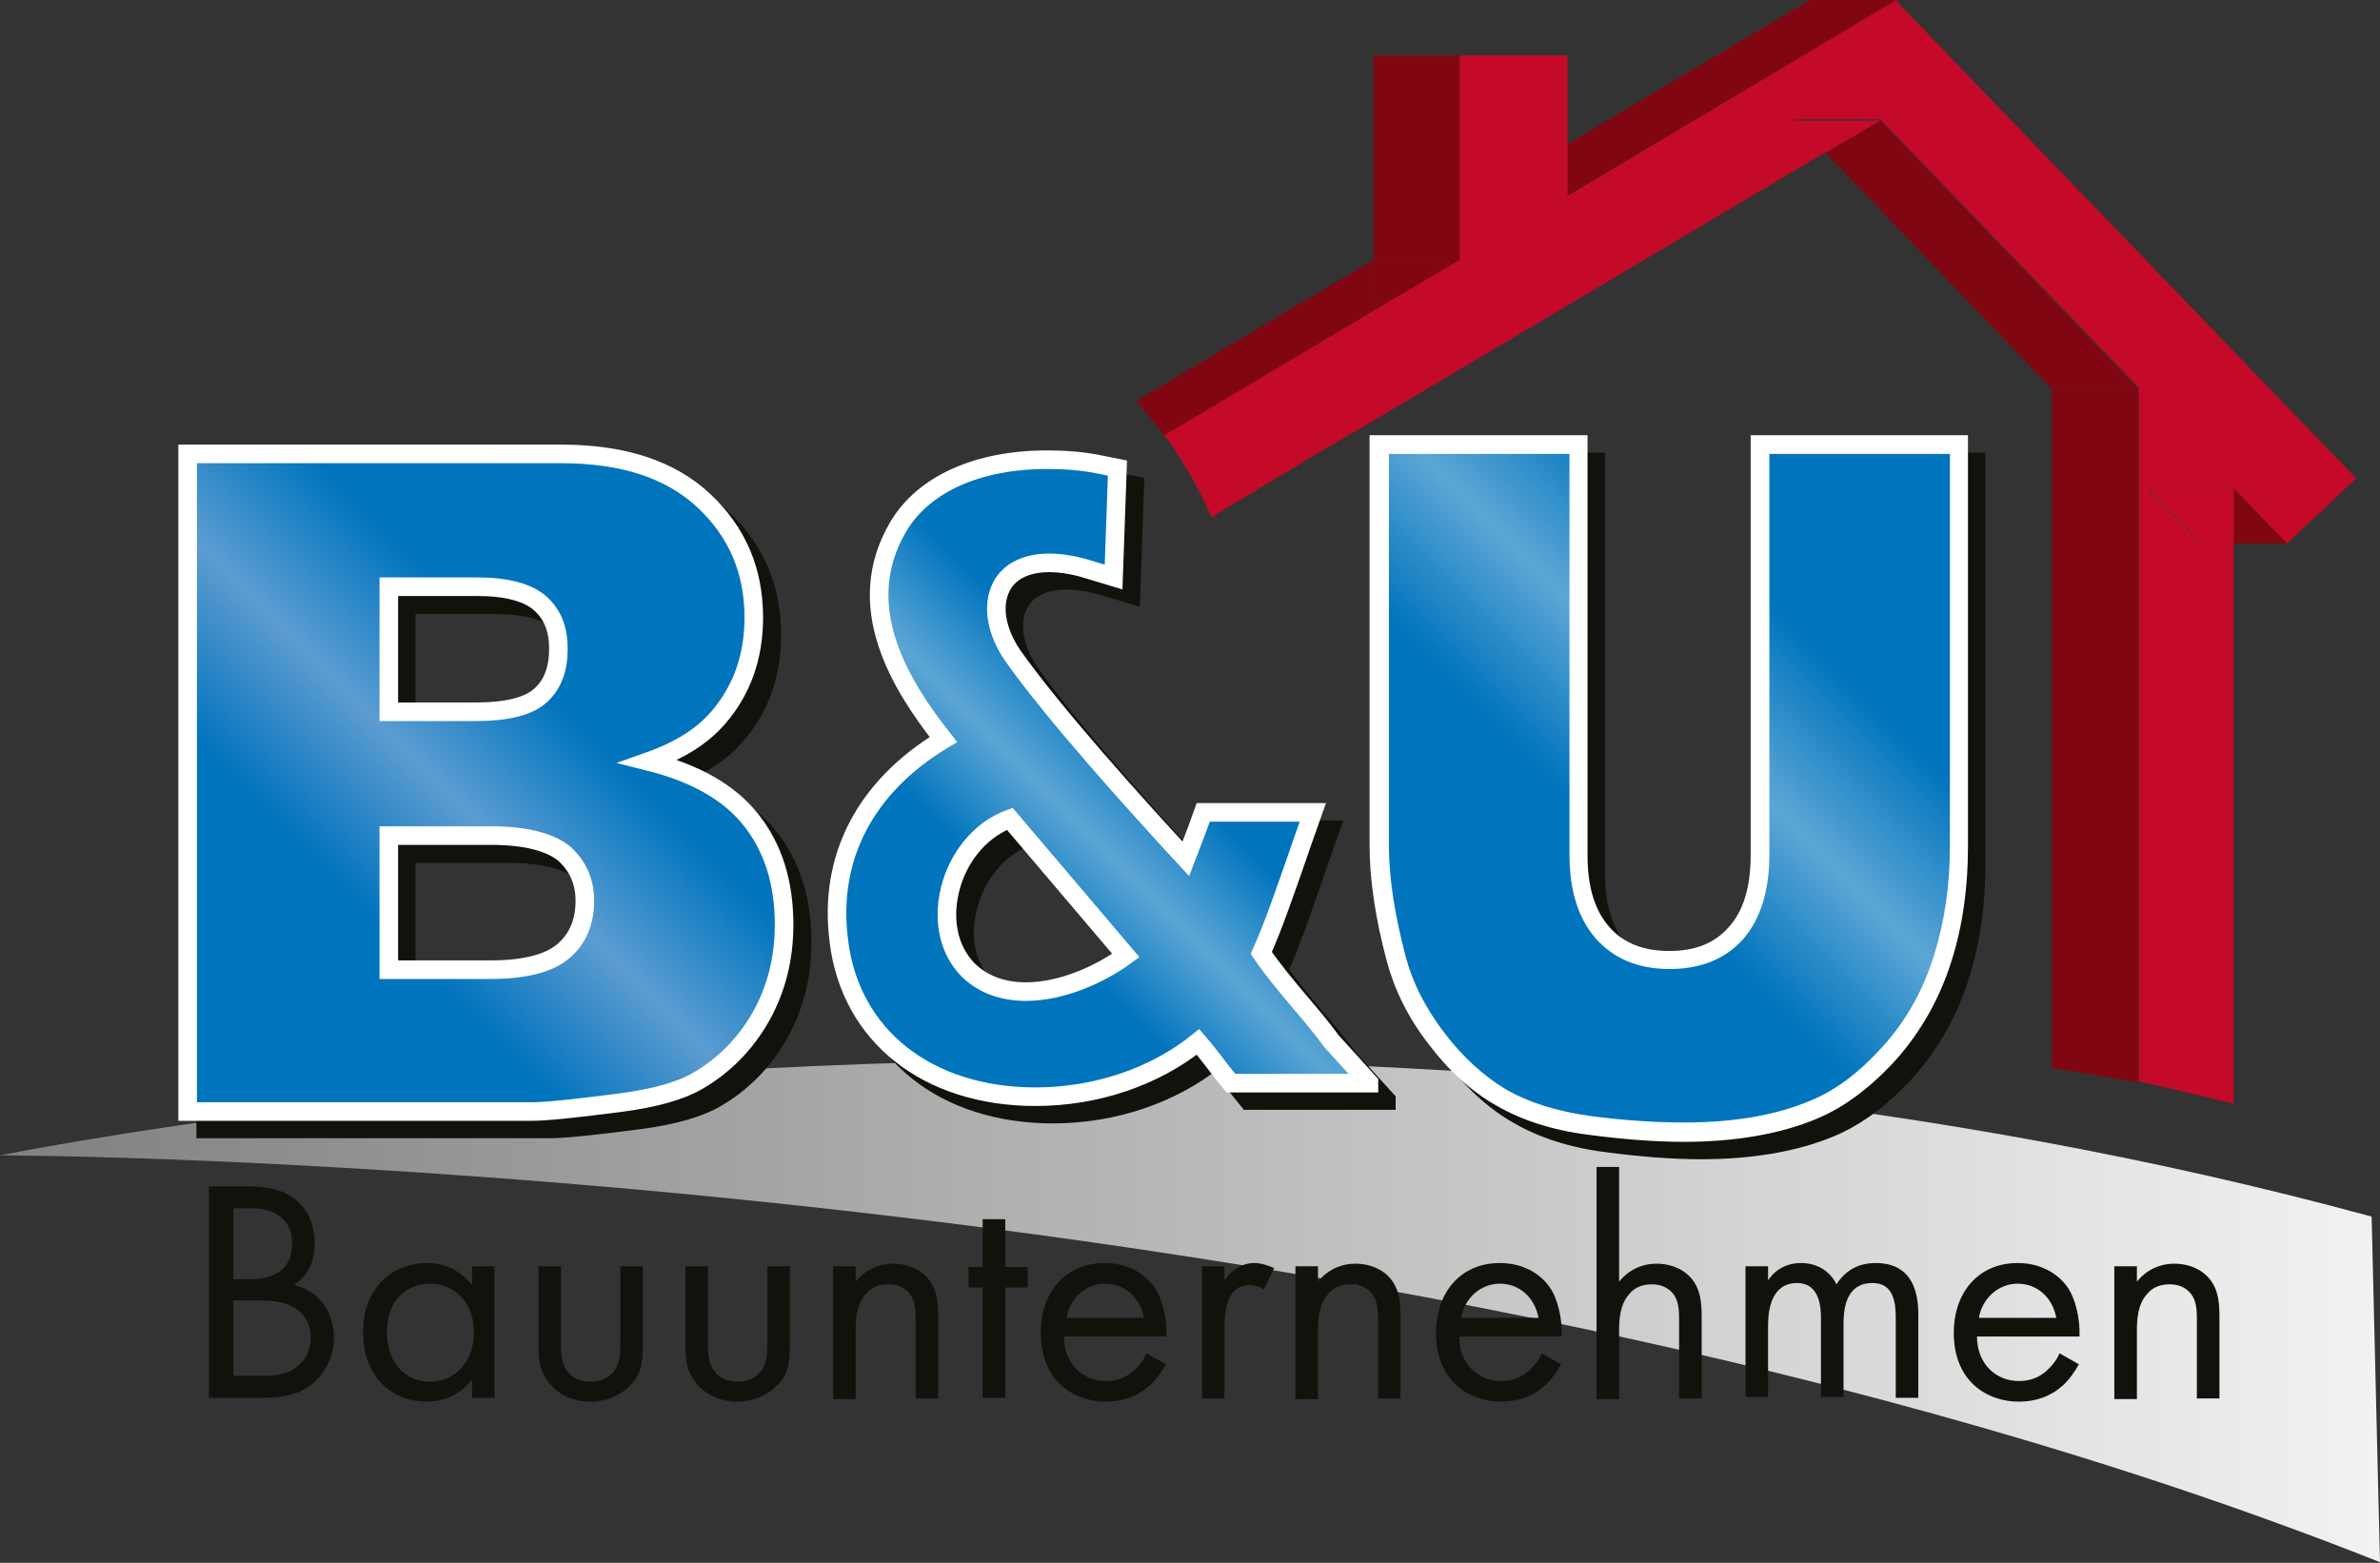 <?xml version="1.0" encoding="utf-8"?>
<!-- Generator: Adobe Illustrator 27.7.0, SVG Export Plug-In . SVG Version: 6.00 Build 0)  -->
<!DOCTYPE svg PUBLIC "-//W3C//DTD SVG 1.1//EN" "http://www.w3.org/Graphics/SVG/1.1/DTD/svg11.dtd">
<svg version="1.1" id="Ebene_1" xmlns:x="http://ns.adobe.com/Extensibility/1.0/" xmlns:i="http://ns.adobe.com/AdobeIllustrator/10.0/" xmlns:graph="http://ns.adobe.com/Graphs/1.0/"
	 xmlns="http://www.w3.org/2000/svg" xmlns:xlink="http://www.w3.org/1999/xlink" x="0px" y="0px" viewBox="0 0 369.1 242.4"
	 style="enable-background:new 0 0 369.1 242.4;" xml:space="preserve">
<rect x="0" y="0" width="369.1" height="242.4" fill="#333333" stroke="none"/>
<style type="text/css">
	.st0{fill:#FFFFFF;}
	.st1{fill:#800712;}
	.st2{fill:#C50929;}
	.st3{fill:url(#SVGID_1_);}
	.st4{fill:url(#SVGID_00000092455296326975845190000014316359102788521644_);}
	.st5{fill:#12120D;}
	.st6{fill:none;}
	.st7{fill:none;stroke:#12120D;stroke-width:2.882;}
	.st8{fill:url(#SVGID_00000157285254919094436210000004244312372508583085_);}
	.st9{fill:none;stroke:#FFFFFF;stroke-width:2.882;}
	.st10{fill:#12120D;stroke:#12120D;stroke-width:2.882;}
	.st11{fill:url(#SVGID_00000103977121484598107380000015604546317789959061_);stroke:#FFFFFF;stroke-width:2.882;}
	.st12{fill:url(#SVGID_00000167379401779664469180000011569338145171155898_);}
</style>
<g>
	<rect x="82.7" y="162.8" class="st0" width="18.4" height="11.4"/>
	<g>
		<polygon class="st1" points="346.4,75.7 346.4,84.3 354.7,84.3 		"/>
		<polygon class="st1" points="318.2,186.7 333.1,190.7 346.4,190.7 331.6,186.7 		"/>
		<polygon class="st1" points="291.6,18.7 283.1,23.7 318.2,60.3 331.6,60.3 		"/>
		<polygon class="st1" points="294.1,0 280.7,0 243,22.4 243,30.4 		"/>
		<rect x="213" y="8.6" class="st1" width="13.4" height="31.7"/>
		<path class="st1" d="M215.9,46.5H213v-6.2l-36.8,21.9c1.5,1.7,3,3.5,4.3,5.4L215.9,46.5z"/>
		<polygon class="st1" points="215.9,46.5 226.4,40.3 213,40.3 213,46.5 		"/>
		<polygon class="st2" points="333.1,75.7 341.4,84.3 346.4,84.3 346.4,75.7 		"/>
		<polygon class="st2" points="278.2,18.7 283.1,23.7 291.6,18.7 		"/>
		<g>
			<path class="st1" d="M331.6,60.3h-13.4v105.4c3.8,0.5,8.3,1.3,13.4,2.2V60.3z"/>
			<path class="st2" d="M346.4,171.2V84.3h-5.1l-8.3-8.6h13.4l8.3,8.6l10.7-10.1L294.7,0.8L294.1,0l-51,30.4v-8V8.6h-13.4h-3.3v31.7
				l-10.5,6.2l-35.3,21c2.9,4,5.3,8.2,7.3,12.7l15.6-9.4l14.8-8.7l64.8-38.5l-4.9-5.1h13.4l40.1,41.6v107.6
				C336.3,168.8,341.3,169.9,346.4,171.2z"/>
		</g>
	</g>
	<g>
		<linearGradient id="SVGID_1_" gradientUnits="userSpaceOnUse" x1="0" y1="203.366" x2="369.134" y2="203.366">
			<stop  offset="0" style="stop-color:#808080"/>
			<stop  offset="1" style="stop-color:#F2F2F2"/>
		</linearGradient>
		<path class="st3" d="M367.8,188.7c-68.2-18.6-138.1-24.3-198.5-24.3C72.2,164.4,0,179.2,0,179.2s210.5,0.1,369.1,63.1L367.8,188.7
			z"/>
		
			<linearGradient id="SVGID_00000044178575210607923640000006102967381687059877_" gradientUnits="userSpaceOnUse" x1="169.363" y1="161.867" x2="169.366" y2="161.867">
			<stop  offset="0" style="stop-color:#808080"/>
			<stop  offset="1" style="stop-color:#F2F2F2"/>
		</linearGradient>
		<polygon style="fill:url(#SVGID_00000044178575210607923640000006102967381687059877_);" points="169.4,164.4 169.4,159.4 
			169.4,159.4 		"/>
	</g>
	<g>
		<path class="st5" d="M38.4,184c1.8,0,5.1,0.1,7.5,2.1c1,0.8,2.9,2.8,2.9,6.8c0,1.6-0.3,4.5-3.2,6.4c4.6,1.1,6.2,5.1,6.2,8.2
			s-1.6,5.7-3.3,7.1c-2.6,2.1-5.6,2.2-7.9,2.2h-8.2V184H38.4z M36.1,198.4h2.8c1.9,0,6.4-0.4,6.4-5.5c0-5.4-5.3-5.5-6.3-5.5h-2.8
			V198.4z M36.1,213.4h4.2c2.1,0,4.2-0.1,5.7-1.4c1.3-0.9,2.2-2.6,2.2-4.5c0-2.6-1.5-4.1-2.8-4.8c-1.2-0.7-2.9-1-5.5-1h-3.7V213.4z"
			/>
		<path class="st5" d="M73.2,196.4h3.5v20.4h-3.5v-2.8c-1.2,1.5-3.4,3.4-7,3.4c-5.2,0-9.9-3.6-9.9-10.8c0-7,4.7-10.7,9.9-10.7
			c3.9,0,6,2.2,7,3.4V196.4z M60,206.6c0,4.4,2.5,7.7,6.7,7.7c4.3,0,6.8-3.6,6.8-7.6c0-5.3-3.6-7.6-6.8-7.6
			C63.2,199.1,60,201.6,60,206.6z"/>
		<path class="st5" d="M87,208.3c0,1.4,0,3.1,1,4.4c0.5,0.7,1.6,1.6,3.6,1.6c2,0,3-0.9,3.6-1.6c1-1.3,1-2.9,1-4.4v-11.9h3.5v12.3
			c0,2.5-0.2,4.4-1.9,6.1c-1.8,1.9-4.2,2.6-6.2,2.6s-4.4-0.6-6.2-2.6c-1.6-1.8-1.9-3.6-1.9-6.1v-12.3H87V208.3z"/>
		<path class="st5" d="M109.8,208.3c0,1.4,0,3.1,1,4.4c0.5,0.7,1.6,1.6,3.6,1.6c2,0,3-0.9,3.6-1.6c1-1.3,1-2.9,1-4.4v-11.9h3.5v12.3
			c0,2.5-0.2,4.4-1.9,6.1c-1.8,1.9-4.2,2.6-6.2,2.6s-4.4-0.6-6.2-2.6c-1.6-1.8-1.9-3.6-1.9-6.1v-12.3h3.5V208.3z"/>
		<path class="st5" d="M129.2,196.4h3.5v2.4c0.6-0.8,2.5-2.8,5.8-2.8c2.4,0,4.6,1,5.8,2.8c1,1.5,1.2,3.2,1.2,5.5v12.6h-3.5v-12.5
			c0-1.2-0.1-2.7-0.9-3.7c-0.7-0.9-1.8-1.5-3.3-1.5c-1.2,0-2.6,0.3-3.6,1.6c-1.4,1.6-1.5,4-1.5,5.5v10.7h-3.5V196.4z"/>
		<path class="st5" d="M155.9,199.7v17.1h-3.5v-17.1h-2.2v-3.2h2.2v-7.4h3.5v7.4h3.5v3.2H155.9z"/>
		<path class="st5" d="M180.8,211.6c-0.6,1.1-1.5,2.4-2.5,3.3c-1.9,1.7-4.2,2.5-6.8,2.5c-4.9,0-10.1-3.1-10.1-10.7
			c0-6.1,3.7-10.8,9.9-10.8c4,0,6.5,2,7.7,3.7c1.3,1.8,2,5,1.9,7.7h-15.9c0,4.2,2.9,6.9,6.5,6.9c1.7,0,3-0.5,4.2-1.5
			c0.9-0.8,1.7-1.8,2.1-2.8L180.8,211.6z M177.4,204.4c-0.6-3.2-3-5.3-6-5.3c-3,0-5.5,2.3-6,5.3H177.4z"/>
		<path class="st5" d="M186.4,196.4h3.5v2.2c0.3-0.5,1.9-2.7,4.6-2.7c1.1,0,2.3,0.4,3.1,0.8L196,200c-0.8-0.5-1.5-0.7-2.1-0.7
			c-1.4,0-2.3,0.6-2.8,1.3c-0.6,0.8-1.2,2.2-1.2,5.5v10.8h-3.5V196.4z"/>
		<path class="st5" d="M200.9,196.4h3.5v2.4c0.6-0.8,2.5-2.8,5.8-2.8c2.4,0,4.6,1,5.8,2.8c1,1.5,1.2,3.2,1.2,5.5v12.6h-3.5v-12.5
			c0-1.2-0.1-2.7-0.9-3.7c-0.7-0.9-1.8-1.5-3.3-1.5c-1.2,0-2.6,0.3-3.6,1.6c-1.4,1.6-1.5,4-1.5,5.5v10.7h-3.5V196.4z"/>
		<path class="st5" d="M242.1,211.6c-0.6,1.1-1.5,2.4-2.5,3.3c-1.9,1.7-4.2,2.5-6.8,2.5c-4.9,0-10.1-3.1-10.1-10.7
			c0-6.1,3.7-10.8,9.9-10.8c4,0,6.5,2,7.7,3.7c1.3,1.8,2,5,1.9,7.7h-15.9c0,4.2,2.9,6.9,6.5,6.9c1.7,0,3-0.5,4.2-1.5
			c0.9-0.8,1.7-1.8,2.1-2.8L242.1,211.6z M238.6,204.4c-0.6-3.2-3-5.3-6-5.3s-5.5,2.3-6,5.3H238.6z"/>
		<path class="st5" d="M247.6,181h3.5v17.8c0.6-0.8,2.5-2.8,5.8-2.8c2.4,0,4.6,1,5.8,2.8c1,1.5,1.2,3.2,1.2,5.5v12.6h-3.5v-12.5
			c0-1.2-0.1-2.7-0.9-3.7c-0.7-0.9-1.8-1.5-3.3-1.5c-1.2,0-2.6,0.3-3.6,1.6c-1.4,1.6-1.5,4-1.5,5.5v10.7h-3.5V181z"/>
		<path class="st5" d="M270.7,196.4h3.5v2.2c1.1-1.7,2.9-2.7,5.1-2.7c3.7,0,5.2,2.6,5.5,3.3c2-3.1,4.8-3.3,6.1-3.3
			c6,0,6.6,5.1,6.6,8v12.9h-3.5v-12.4c0-2.3-0.3-5.4-3.6-5.4c-4.1,0-4.5,3.9-4.5,6.4v11.3h-3.5v-12.1c0-1.4,0-5.6-3.7-5.6
			c-4,0-4.5,4.2-4.5,6.6v11.1h-3.5V196.4z"/>
		<path class="st5" d="M322.4,211.6c-0.6,1.1-1.5,2.4-2.5,3.3c-1.9,1.7-4.2,2.5-6.8,2.5c-4.9,0-10.1-3.1-10.1-10.7
			c0-6.1,3.7-10.8,9.9-10.8c4,0,6.5,2,7.7,3.7c1.3,1.8,2,5,1.9,7.7h-15.9c0,4.2,2.9,6.9,6.5,6.9c1.7,0,3-0.5,4.2-1.5
			c0.9-0.8,1.7-1.8,2.1-2.8L322.4,211.6z M318.9,204.4c-0.6-3.2-3-5.3-6-5.3c-3,0-5.5,2.3-6,5.3H318.9z"/>
		<path class="st5" d="M327.9,196.4h3.5v2.4c0.6-0.8,2.5-2.8,5.8-2.8c2.4,0,4.6,1,5.8,2.8c1,1.5,1.2,3.2,1.2,5.5v12.6h-3.5v-12.5
			c0-1.2-0.1-2.7-0.9-3.7c-0.7-0.9-1.8-1.5-3.3-1.5c-1.2,0-2.6,0.3-3.6,1.6c-1.4,1.6-1.5,4-1.5,5.5v10.7h-3.5V196.4z"/>
	</g>
	<g>
		<g>
			<path class="st6" d="M174.6,148.3l-18-21.2c-4.1,1.5-7.5,5.2-9,10c-1.7,5.2-0.7,10.3,2.6,13.5c2.2,2.2,5.2,3.3,8.9,3.3
				C164.6,153.9,170.5,151.3,174.6,148.3z"/>
			<g>
				<g>
					<path class="st5" d="M215,170.6l-5.8-6.4c-1.6-2.2-3.4-4.3-5.1-6.3c-2.1-2.5-4.1-4.9-5.8-7.4c1.9-4.2,3.5-9,5.1-13.5
						c0.4-1.1,0.7-2.1,1.1-3.2l1.8-5.1l-5.4,0h-9h-2.6l-0.9,2.5l-1.8,4.7c-7.4-8-20.5-22.5-26.9-31.6c-2.5-3.7-3.2-7.7-1.7-10.6
						c1.2-2.4,3.9-3.7,7.4-3.7c1.7,0,3.7,0.3,5.7,0.9l4.3,1.3l0.6-16.9l-3-0.6c-2.5-0.5-5.2-0.7-7.9-0.7c-10.8,0-19.2,3.8-23.1,10.4
						c-7.3,12.4,0.4,24.6,7,33c-12.1,7.3-17.9,18.3-16.2,31.3c1.8,14.7,13.8,24.1,30.5,24.1c9.4,0,18.5-3.1,25.2-8.5
						c1.3,1.5,2.7,3.4,3.8,4.8l1.3,1.6H215z M150.4,139.7c1.5-4.8,4.9-8.5,9-10l18,21.2c-4.1,3-10,5.6-15.5,5.6
						c-3.6,0-6.6-1.1-8.9-3.3C149.7,150,148.7,145,150.4,139.7z"/>
					<path class="st7" d="M215,170.6l-5.8-6.4c-1.6-2.2-3.4-4.3-5.1-6.3c-2.1-2.5-4.1-4.9-5.8-7.4c1.9-4.2,3.5-9,5.1-13.5
						c0.4-1.1,0.7-2.1,1.1-3.2l1.8-5.1l-5.4,0h-9h-2.6l-0.9,2.5l-1.8,4.7c-7.4-8-20.5-22.5-26.9-31.6c-2.5-3.7-3.2-7.7-1.7-10.6
						c1.2-2.4,3.9-3.7,7.4-3.7c1.7,0,3.7,0.3,5.7,0.9l4.3,1.3l0.6-16.9l-3-0.6c-2.5-0.5-5.2-0.7-7.9-0.7c-10.8,0-19.2,3.8-23.1,10.4
						c-7.3,12.4,0.4,24.6,7,33c-12.1,7.3-17.9,18.3-16.2,31.3c1.8,14.7,13.8,24.1,30.5,24.1c9.4,0,18.5-3.1,25.2-8.5
						c1.3,1.5,2.7,3.4,3.8,4.8l1.3,1.6H215z M150.4,139.7c1.5-4.8,4.9-8.5,9-10l18,21.2c-4.1,3-10,5.6-15.5,5.6
						c-3.6,0-6.6-1.1-8.9-3.3C149.7,150,148.7,145,150.4,139.7z"/>
				</g>
				<g>
					
						<linearGradient id="SVGID_00000096039198166783700200000002352295092912333228_" gradientUnits="userSpaceOnUse" x1="137.895" y1="162.119" x2="200.357" y2="99.657">
						<stop  offset="0" style="stop-color:#0074BD"/>
						<stop  offset="0.335" style="stop-color:#0074BD"/>
						<stop  offset="0.511" style="stop-color:#5CA6D5"/>
						<stop  offset="0.692" style="stop-color:#0074BD"/>
						<stop  offset="1" style="stop-color:#0074BD"/>
					</linearGradient>
					<path style="fill:url(#SVGID_00000096039198166783700200000002352295092912333228_);" d="M212.3,167.9l-5.8-6.4
						c-1.6-2.2-3.4-4.3-5.1-6.3c-2.1-2.5-4.1-4.9-5.8-7.4c1.9-4.2,3.5-9,5.1-13.5c0.4-1.1,0.7-2.1,1.1-3.2l1.8-5.1l-5.4,0h-9h-2.6
						l-0.9,2.5l-1.8,4.7c-7.4-8-20.5-22.5-26.9-31.6c-2.5-3.7-3.2-7.7-1.7-10.6c1.2-2.4,3.9-3.7,7.4-3.7c1.7,0,3.7,0.3,5.7,0.9
						l4.3,1.3l0.6-16.9l-3-0.6c-2.5-0.5-5.2-0.7-7.9-0.7c-10.8,0-19.2,3.8-23.1,10.4c-7.3,12.4,0.4,24.6,7,33
						c-12.1,7.3-17.9,18.3-16.2,31.3c1.8,14.7,13.8,24.1,30.5,24.1c9.4,0,18.5-3.1,25.2-8.5c1.3,1.5,2.7,3.4,3.8,4.8l1.3,1.6H212.3z
						 M147.6,137c1.5-4.8,4.9-8.5,9-10l18,21.2c-4.1,3-10,5.6-15.5,5.6c-3.6,0-6.6-1.1-8.9-3.3C147,147.3,146,142.3,147.6,137z"/>
					<path class="st9" d="M212.3,167.9l-5.8-6.4c-1.6-2.2-3.4-4.3-5.1-6.3c-2.1-2.5-4.1-4.9-5.8-7.4c1.9-4.2,3.5-9,5.1-13.5
						c0.4-1.1,0.7-2.1,1.1-3.2l1.8-5.1l-5.4,0h-9h-2.6l-0.9,2.5l-1.8,4.7c-7.4-8-20.5-22.5-26.9-31.6c-2.5-3.7-3.2-7.7-1.7-10.6
						c1.2-2.4,3.9-3.7,7.4-3.7c1.7,0,3.7,0.3,5.7,0.9l4.3,1.3l0.6-16.9l-3-0.6c-2.5-0.5-5.2-0.7-7.9-0.7c-10.8,0-19.2,3.8-23.1,10.4
						c-7.3,12.4,0.4,24.6,7,33c-12.1,7.3-17.9,18.3-16.2,31.3c1.8,14.7,13.8,24.1,30.5,24.1c9.4,0,18.5-3.1,25.2-8.5
						c1.3,1.5,2.7,3.4,3.8,4.8l1.3,1.6H212.3z M147.6,137c1.5-4.8,4.9-8.5,9-10l18,21.2c-4.1,3-10,5.6-15.5,5.6
						c-3.6,0-6.6-1.1-8.9-3.3C147,147.3,146,142.3,147.6,137z"/>
				</g>
			</g>
		</g>
	</g>
	<g>
		<g>
			<path class="st10" d="M31.9,73.1h57.9c9.6,0,17,2.4,22.2,7.3c5.2,4.9,7.7,10.9,7.7,18.1c0,6-1.8,11.2-5.5,15.5
				c-2.5,2.9-6,5.1-10.8,6.8c7.2,1.8,12.5,4.8,15.9,9.1c3.4,4.3,5.1,9.7,5.1,16.2c0,5.3-1.2,10-3.6,14.3c-2.4,4.2-5.7,7.6-9.9,10
				c-2.6,1.5-6.5,2.6-11.7,3.3c-7,0.9-11.6,1.4-13.9,1.4H31.9V73.1z M63,113.1h13.4c4.8,0,8.2-0.8,10.1-2.5c1.9-1.7,2.8-4.1,2.8-7.3
				c0-3-0.9-5.3-2.8-7c-1.9-1.7-5.2-2.5-9.9-2.5H63V113.1z M63,153.2h15.8c5.3,0,9.1-1,11.3-2.9c2.2-1.9,3.3-4.5,3.3-7.8
				c0-3-1.1-5.4-3.2-7.3c-2.2-1.8-6-2.8-11.4-2.8H63V153.2z"/>
			<path class="st5" d="M263.9,178.3c-4.5,0-9.4-0.4-14.7-1.1c-5.4-0.7-10-2.2-13.6-4.3c-3.7-2.1-7-5.2-10-9.2
				c-3-3.9-5.1-8.1-6.2-12.3c-1.8-6.6-2.7-12.5-2.7-17.6V71.6h30.9v63.7c0,5.2,1.3,9.2,3.8,12.1c2.5,2.8,5.9,4.2,10.3,4.2
				c4.4,0,7.8-1.4,10.3-4.1c2.5-2.8,3.7-6.9,3.7-12.1V71.6h30.9v62.2c0,6.2-0.9,12-2.6,17.5c-1.7,5.5-4.5,10.4-8.2,14.6
				c-3.7,4.2-7.7,7.1-11.8,8.8C278.5,177.1,271.7,178.3,263.9,178.3z"/>
			<path class="st5" d="M305.1,73.1v60.8c0,6-0.8,11.7-2.5,17.1c-1.7,5.4-4.3,10-7.9,14c-3.6,4-7.3,6.8-11.2,8.4
				c-5.4,2.3-12,3.4-19.6,3.4c-4.4,0-9.2-0.3-14.5-1c-5.2-0.7-9.6-2.1-13.1-4.1c-3.5-2.1-6.7-5-9.6-8.8c-2.9-3.8-4.9-7.7-6-11.8
				c-1.7-6.5-2.6-12.2-2.6-17.2V73.1h28v62.2c0,5.6,1.4,9.9,4.1,13c2.8,3.1,6.6,4.7,11.4,4.7c4.8,0,8.6-1.5,11.4-4.6
				c2.7-3.1,4.1-7.5,4.1-13.1V73.1H305.1 M308,70.2h-2.9h-28h-2.9v2.9v62.2c0,4.9-1.1,8.7-3.4,11.2c-2.2,2.5-5.2,3.7-9.2,3.7
				c-4,0-7.1-1.2-9.3-3.7c-2.3-2.6-3.4-6.3-3.4-11.1V73.1v-2.9h-2.9h-28h-2.9v2.9v60.8c0,5.2,0.9,11.3,2.7,18
				c1.2,4.4,3.3,8.7,6.5,12.8c3.1,4.1,6.6,7.3,10.5,9.5c3.8,2.2,8.6,3.8,14.2,4.5c5.3,0.7,10.3,1.1,14.8,1.1c8,0,15-1.2,20.7-3.6
				c4.3-1.8,8.4-4.9,12.3-9.2c3.8-4.3,6.7-9.4,8.5-15.1c1.8-5.6,2.6-11.6,2.6-17.9V73.1V70.2L308,70.2z"/>
		</g>
		<g>
			
				<linearGradient id="SVGID_00000026126200055745304640000000742102788234748060_" gradientUnits="userSpaceOnUse" x1="22.494" y1="165.73" x2="109.89" y2="78.334">
				<stop  offset="0" style="stop-color:#0074BD"/>
				<stop  offset="0.335" style="stop-color:#0074BD"/>
				<stop  offset="0.511" style="stop-color:#5C9CD1"/>
				<stop  offset="0.692" style="stop-color:#0074BD"/>
				<stop  offset="1" style="stop-color:#0074BC"/>
			</linearGradient>
			<path style="fill:url(#SVGID_00000026126200055745304640000000742102788234748060_);stroke:#FFFFFF;stroke-width:2.882;" d="
				M29.1,70.4H87c9.6,0,17,2.4,22.2,7.3c5.2,4.9,7.7,10.9,7.7,18.1c0,6-1.8,11.2-5.5,15.5c-2.5,2.9-6,5.1-10.8,6.8
				c7.2,1.8,12.5,4.8,15.9,9.1c3.4,4.3,5.1,9.7,5.1,16.2c0,5.3-1.2,10-3.6,14.3c-2.4,4.2-5.7,7.6-9.9,10c-2.6,1.5-6.5,2.6-11.7,3.3
				c-7,0.9-11.6,1.4-13.9,1.4H29.1V70.4z M60.3,110.4h13.4c4.8,0,8.2-0.8,10.1-2.5c1.9-1.7,2.8-4.1,2.8-7.3c0-3-0.9-5.3-2.8-7
				C81.9,91.9,78.6,91,74,91H60.3V110.4z M60.3,150.4h15.8c5.3,0,9.1-1,11.3-2.9c2.2-1.9,3.3-4.5,3.3-7.8c0-3-1.1-5.4-3.2-7.3
				c-2.2-1.8-6-2.8-11.4-2.8H60.3V150.4z"/>
			<g>
				
					<linearGradient id="SVGID_00000023960023285792641200000016853690305950316945_" gradientUnits="userSpaceOnUse" x1="215.479" y1="154.168" x2="302.287" y2="67.36">
					<stop  offset="0" style="stop-color:#0074BD"/>
					<stop  offset="0.335" style="stop-color:#0074BD"/>
					<stop  offset="0.511" style="stop-color:#5CA6D5"/>
					<stop  offset="0.692" style="stop-color:#0074BD"/>
					<stop  offset="1" style="stop-color:#0074BD"/>
				</linearGradient>
				<path style="fill:url(#SVGID_00000023960023285792641200000016853690305950316945_);" d="M261.2,175.5c-4.5,0-9.4-0.4-14.7-1.1
					c-5.4-0.7-10-2.2-13.6-4.3c-3.7-2.1-7-5.2-10-9.2c-3-3.9-5.1-8.1-6.2-12.3c-1.8-6.6-2.7-12.5-2.7-17.6V68.9h30.9v63.7
					c0,5.2,1.3,9.2,3.8,12.1c2.5,2.8,5.9,4.2,10.3,4.2c4.4,0,7.8-1.4,10.3-4.1c2.5-2.8,3.7-6.9,3.7-12.1V68.9h30.9v62.2
					c0,6.2-0.9,12-2.6,17.5c-1.7,5.5-4.5,10.4-8.2,14.6c-3.7,4.2-7.7,7.1-11.8,8.8C275.7,174.4,269,175.5,261.2,175.5z"/>
				<path class="st0" d="M302.4,70.4v60.8c0,6-0.8,11.7-2.5,17.1c-1.7,5.4-4.3,10-7.9,14c-3.6,4-7.3,6.8-11.2,8.4
					c-5.4,2.3-12,3.4-19.6,3.4c-4.4,0-9.2-0.3-14.5-1c-5.2-0.7-9.6-2.1-13.1-4.1c-3.5-2.1-6.7-5-9.6-8.8c-2.9-3.8-4.9-7.7-6-11.8
					c-1.7-6.5-2.6-12.2-2.6-17.2V70.4h28v62.2c0,5.6,1.4,9.9,4.1,13c2.8,3.1,6.6,4.7,11.4,4.7c4.8,0,8.6-1.5,11.4-4.6
					c2.7-3.1,4.1-7.5,4.1-13.1V70.4H302.4 M305.3,67.5h-2.9h-28h-2.9v2.9v62.2c0,4.9-1.1,8.7-3.4,11.2c-2.2,2.5-5.2,3.7-9.2,3.7
					c-4,0-7.1-1.2-9.3-3.7c-2.3-2.6-3.4-6.3-3.4-11.1V70.4v-2.9h-2.9h-28h-2.9v2.9v60.8c0,5.2,0.9,11.3,2.7,18
					c1.2,4.4,3.3,8.7,6.5,12.8c3.1,4.1,6.6,7.3,10.5,9.5c3.8,2.2,8.6,3.8,14.2,4.5c5.3,0.7,10.3,1.1,14.8,1.1c8,0,15-1.2,20.7-3.6
					c4.3-1.8,8.4-4.9,12.3-9.2c3.8-4.3,6.7-9.4,8.5-15.1c1.8-5.6,2.6-11.6,2.6-17.9V70.4V67.5L305.3,67.5z"/>
			</g>
		</g>
	</g>
</g>
</svg>
